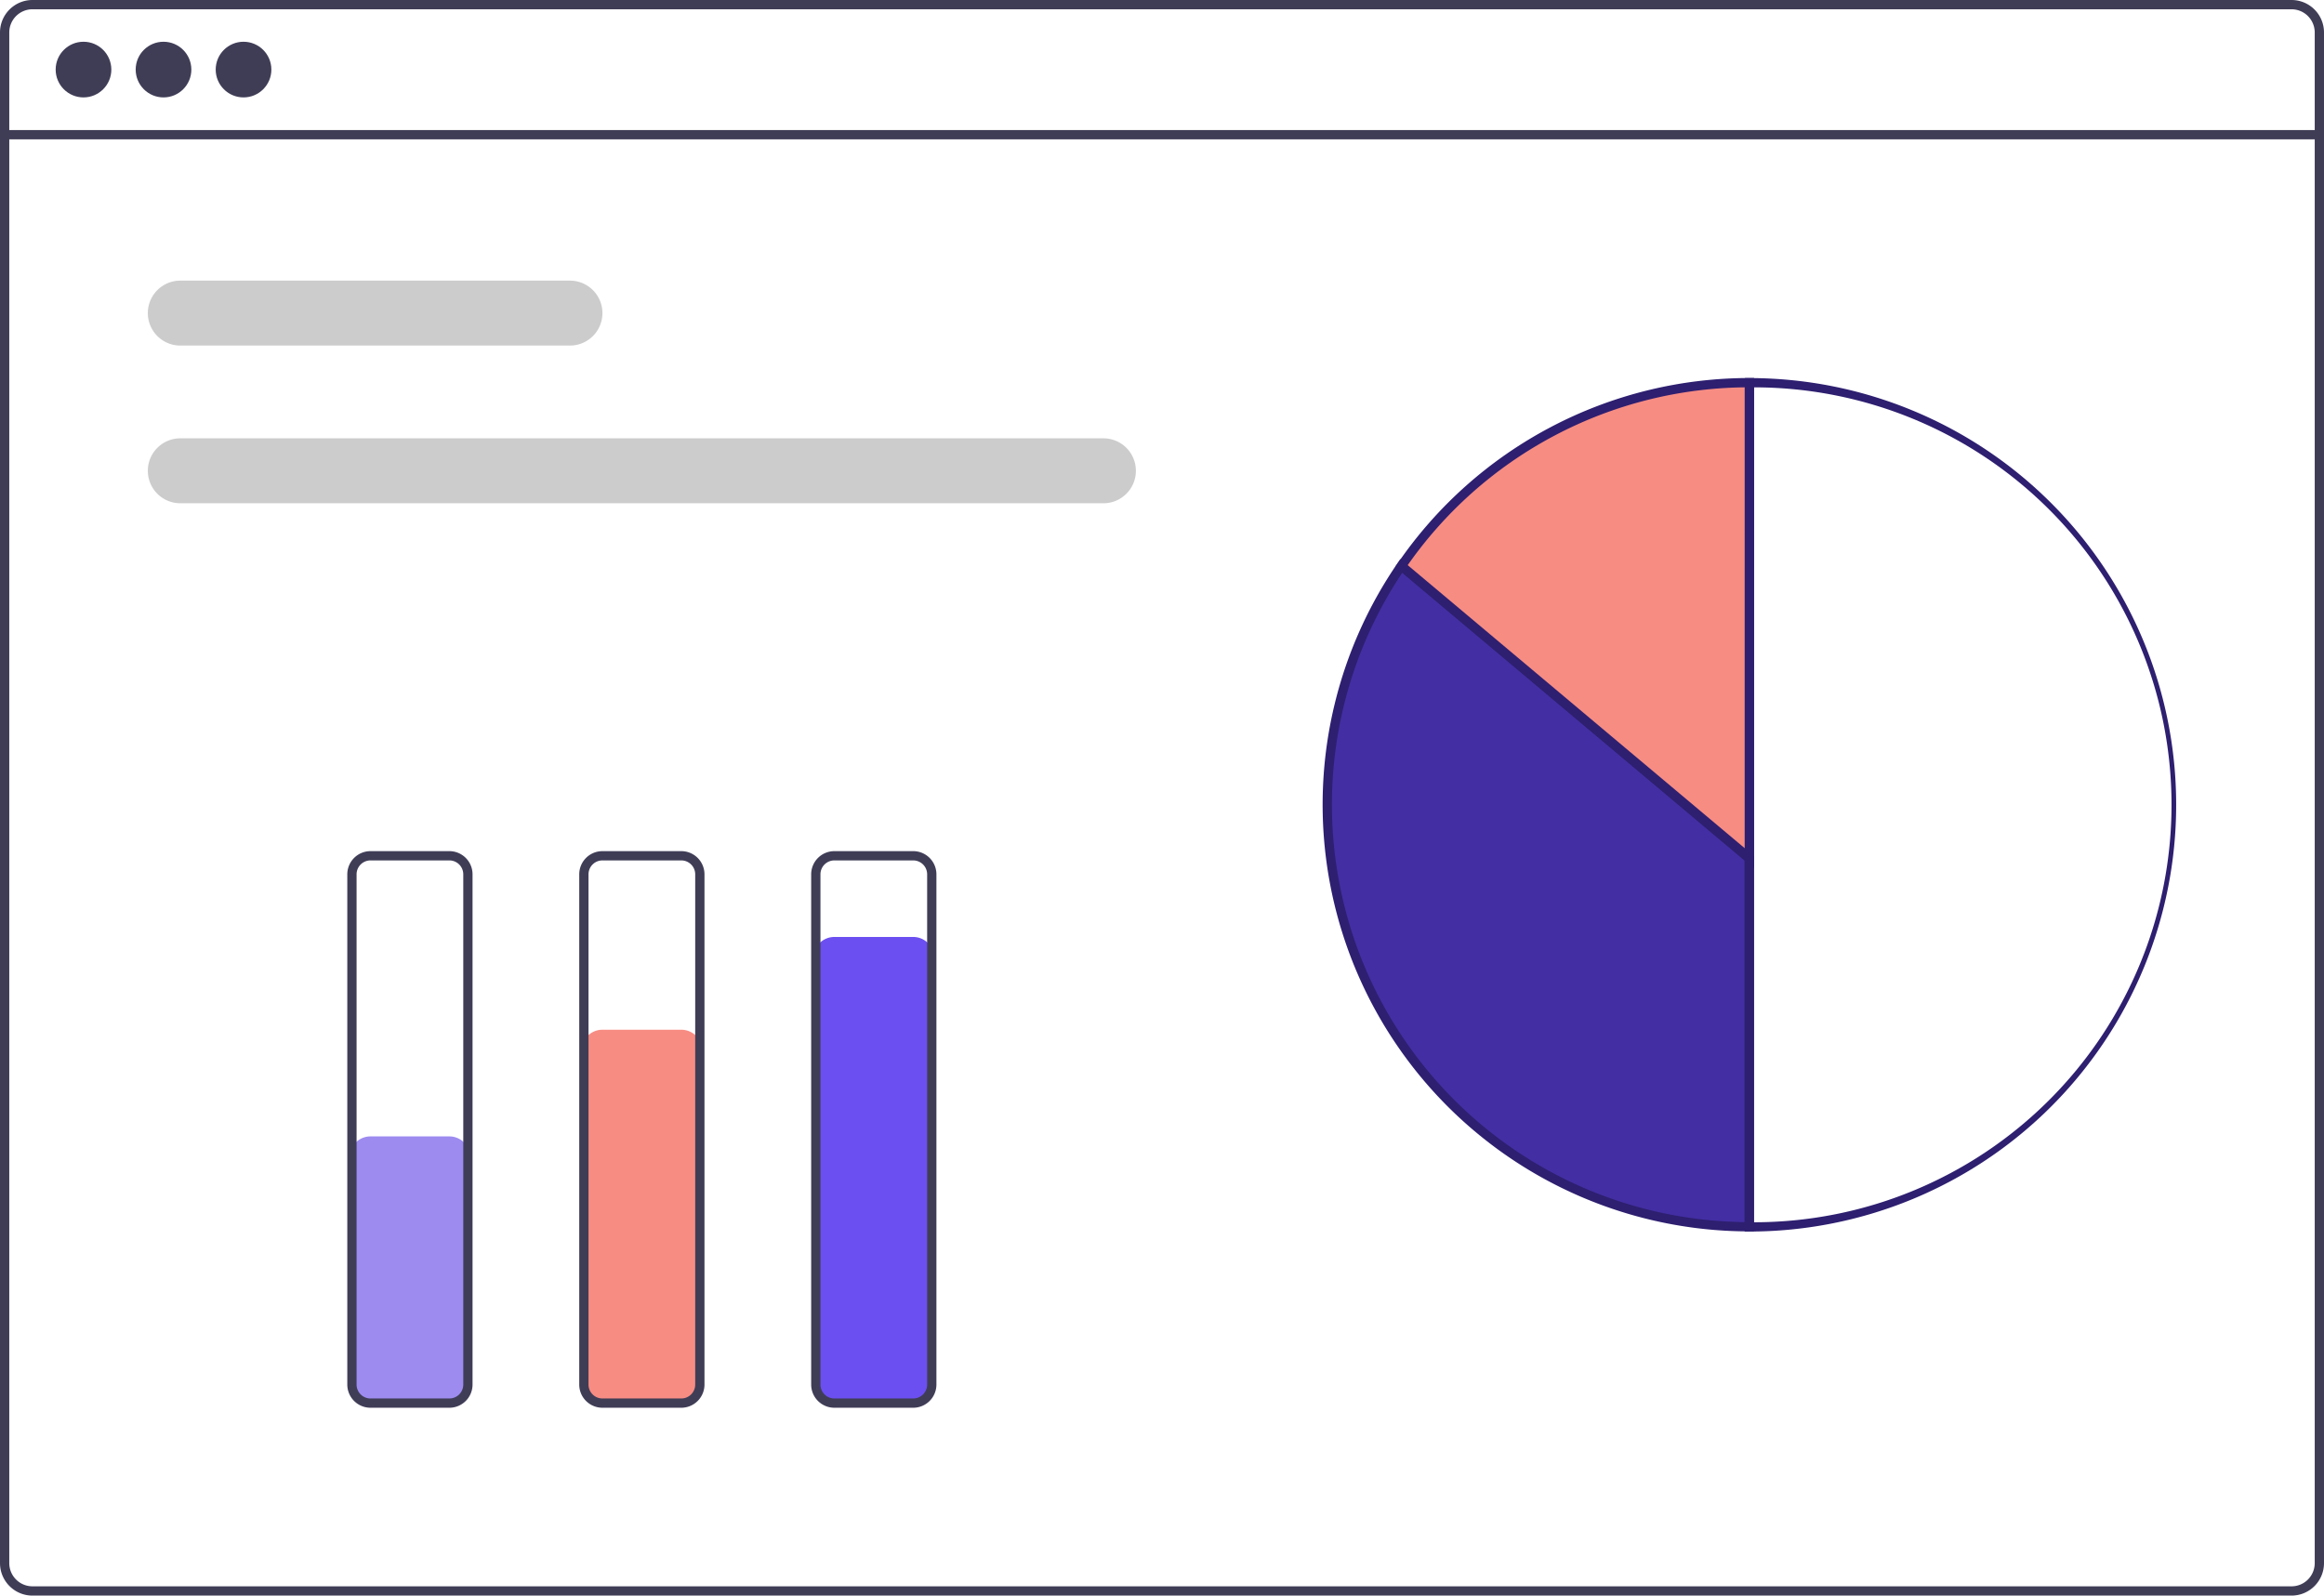 <svg xmlns="http://www.w3.org/2000/svg" viewBox="0 0 501 344"><defs><style>.cls-1{fill:#3f3d56;}.cls-2{fill:#ccc;}.cls-3{fill:#432ea3;}.cls-3,.cls-4{stroke:#2e1f70;stroke-miterlimit:10;stroke-width:2px;}.cls-4,.cls-7{fill:#f78c83;}.cls-5{fill:#2e1f70;}.cls-6{fill:#9d8bf0;}.cls-8{fill:#6c4ff0;}</style></defs><g id="Layer_2" data-name="Layer 2"><g id="Layer_1-2" data-name="Layer 1"><path class="cls-1" d="M494,0H7A7,7,0,0,0,0,7V337a7,7,0,0,0,7,7H494a7,7,0,0,0,7-7V7A7,7,0,0,0,494,0Zm5,337a5,5,0,0,1-5,5H7a5,5,0,0,1-5-5V7A5,5,0,0,1,7,2H494a5,5,0,0,1,5,5Z"/><rect class="cls-1" x="1" y="28.04" width="499" height="2"/><circle class="cls-1" cx="18" cy="15" r="6"/><circle class="cls-1" cx="35.25" cy="15" r="6"/><circle class="cls-1" cx="52.5" cy="15" r="6"/><path class="cls-2" d="M122.87,74.5h-84a7,7,0,1,1,0-14h84a7,7,0,0,1,0,14Z"/><path class="cls-2" d="M237.87,108.5h-199a7,7,0,1,1,0-14h199a7,7,0,0,1,0,14Z"/><path class="cls-3" d="M302.09,122a91,91,0,0,0,75,142.48V185.06Z"/><path class="cls-4" d="M377.13,82.5a90.9,90.9,0,0,0-75,39.52l75,63Z"/><path class="cls-5" d="M378.13,83.51a90,90,0,0,1,0,180v-180m-1-2h-1v184h1a92,92,0,0,0,0-184Z"/><path class="cls-6" d="M96.87,303h-17a4.5,4.5,0,0,1-4.5-4.5v-49a4.5,4.5,0,0,1,4.5-4.5h17a4.51,4.51,0,0,1,4.5,4.5v49A4.51,4.51,0,0,1,96.87,303Z"/><path class="cls-7" d="M146.87,303h-17a4.5,4.5,0,0,1-4.5-4.5v-72a4.5,4.5,0,0,1,4.5-4.5h17a4.51,4.51,0,0,1,4.5,4.5v72A4.51,4.51,0,0,1,146.87,303Z"/><path class="cls-8" d="M196.87,303h-17a4.5,4.5,0,0,1-4.5-4.5v-92a4.5,4.5,0,0,1,4.5-4.5h17a4.51,4.51,0,0,1,4.5,4.5v92A4.51,4.51,0,0,1,196.87,303Z"/><path class="cls-1" d="M96.87,303.5h-17a5,5,0,0,1-5-5v-110a5,5,0,0,1,5-5h17a5,5,0,0,1,5,5v110A5,5,0,0,1,96.87,303.5Zm-17-118a3,3,0,0,0-3,3v110a3,3,0,0,0,3,3h17a3,3,0,0,0,3-3v-110a3,3,0,0,0-3-3Z"/><path class="cls-1" d="M146.87,303.5h-17a5,5,0,0,1-5-5v-110a5,5,0,0,1,5-5h17a5,5,0,0,1,5,5v110A5,5,0,0,1,146.87,303.5Zm-17-118a3,3,0,0,0-3,3v110a3,3,0,0,0,3,3h17a3,3,0,0,0,3-3v-110a3,3,0,0,0-3-3Z"/><path class="cls-1" d="M196.87,303.5h-17a5,5,0,0,1-5-5v-110a5,5,0,0,1,5-5h17a5,5,0,0,1,5,5v110A5,5,0,0,1,196.87,303.5Zm-17-118a3,3,0,0,0-3,3v110a3,3,0,0,0,3,3h17a3,3,0,0,0,3-3v-110a3,3,0,0,0-3-3Z"/></g></g></svg>